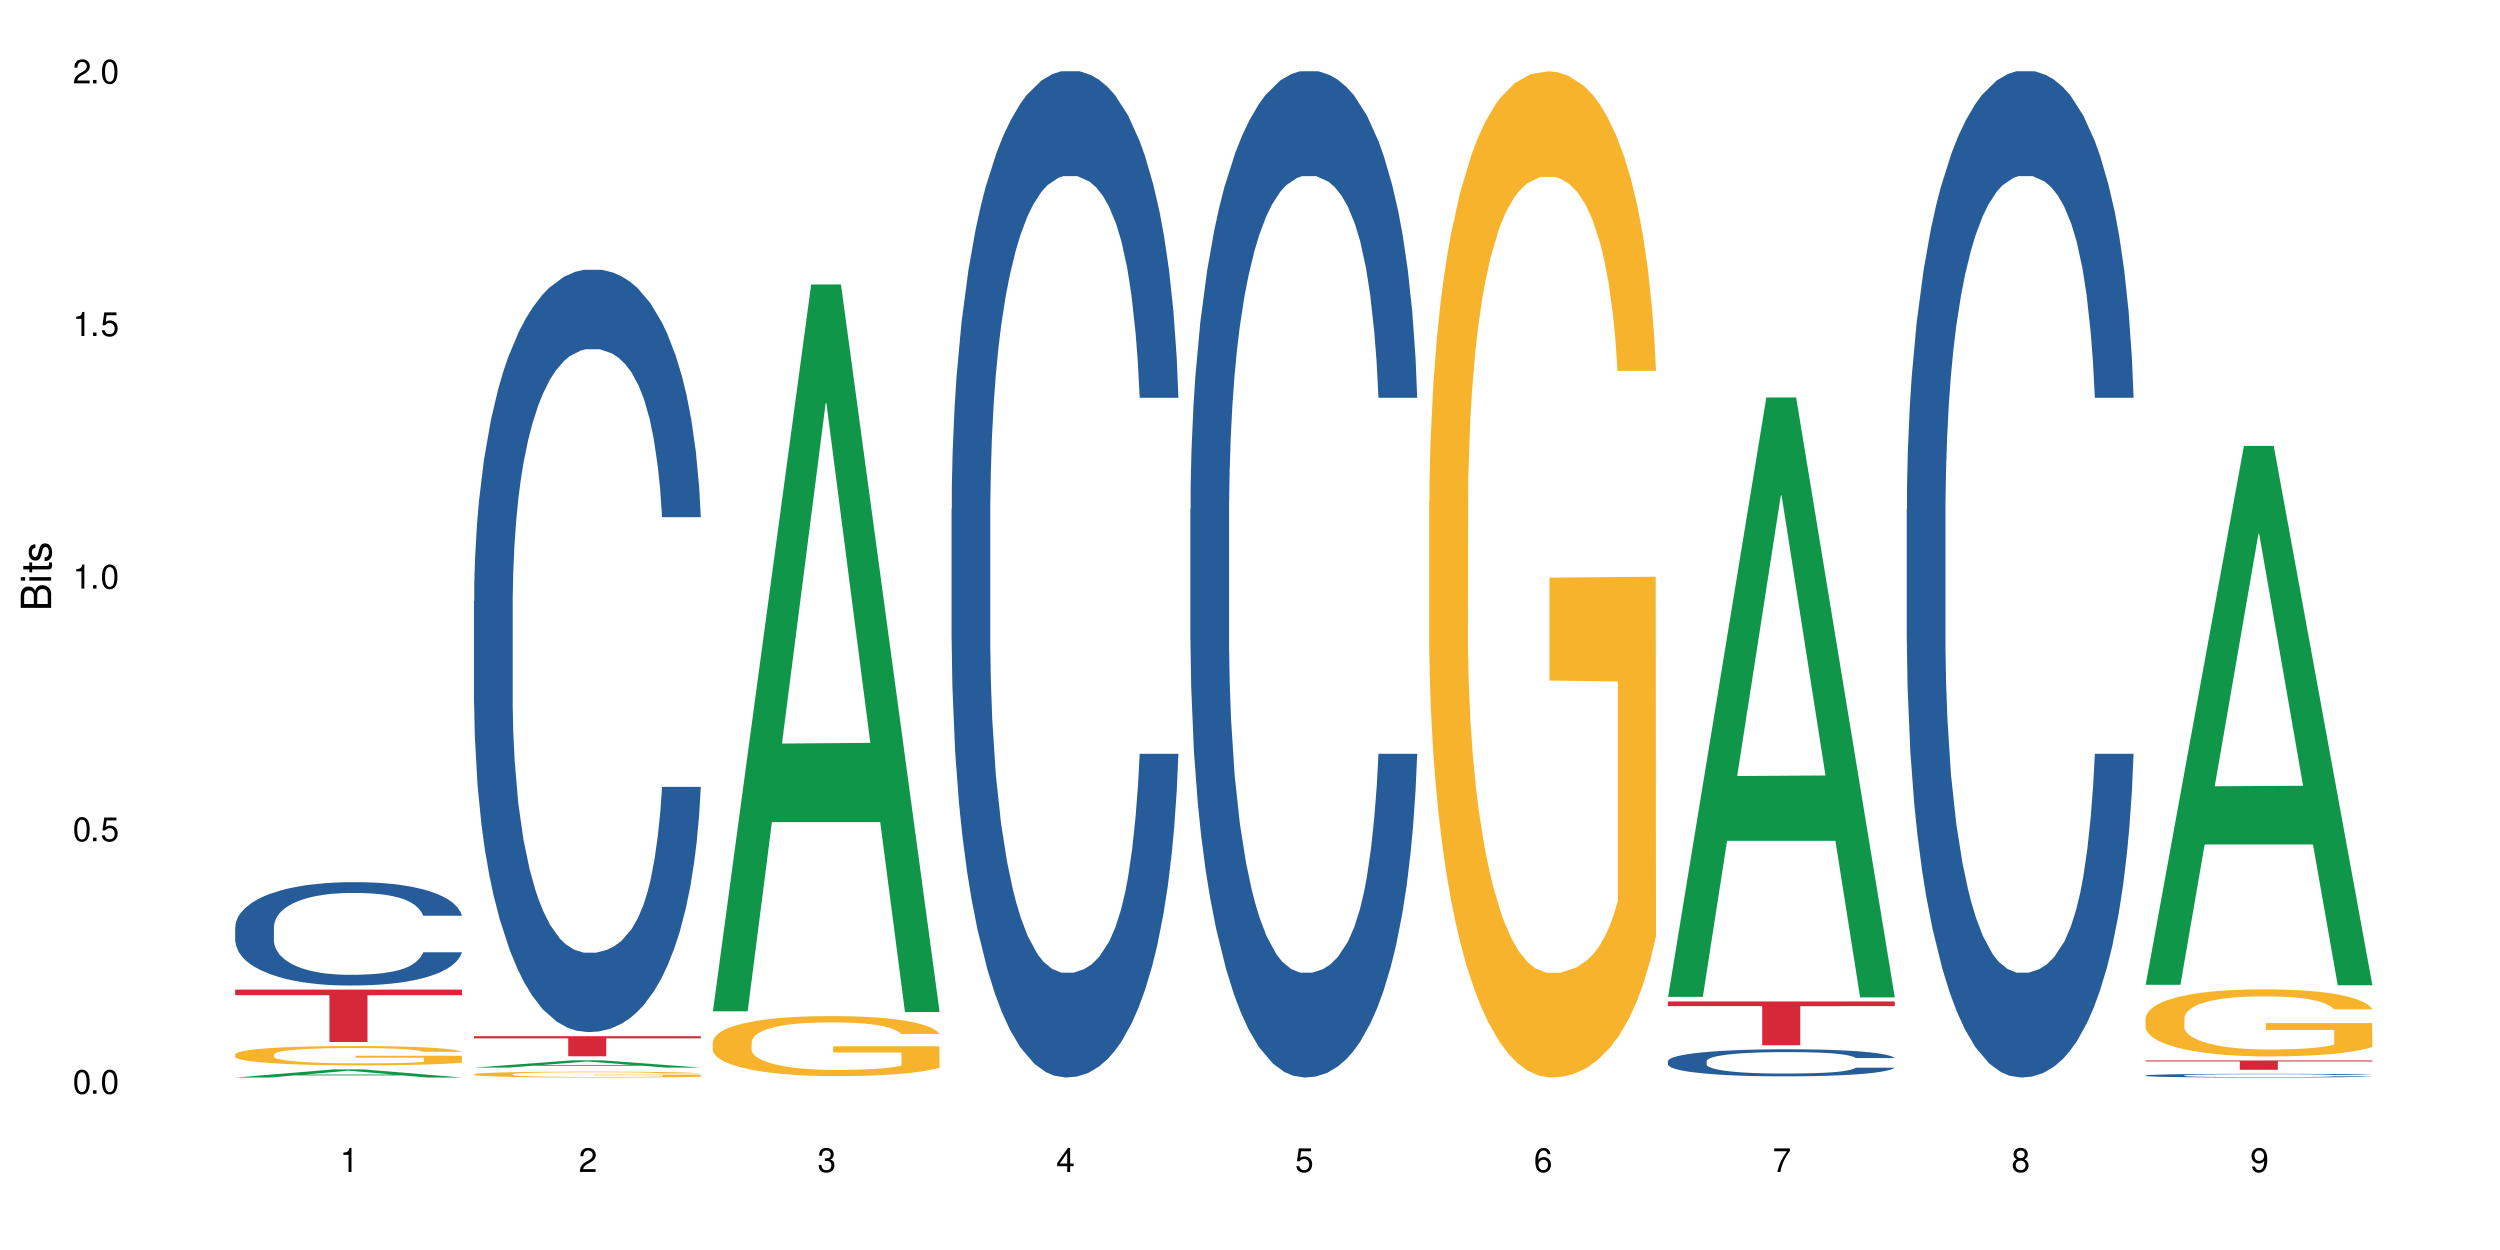 <?xml version="1.0" encoding="UTF-8"?>
<svg xmlns="http://www.w3.org/2000/svg" xmlns:xlink="http://www.w3.org/1999/xlink" width="720" height="360" viewBox="0 0 720 360">
<defs>
<g>
<g id="glyph-0-0">
</g>
<g id="glyph-0-1">
<path d="M 2.641 -6.938 C 2 -6.938 1.422 -6.656 1.078 -6.172 C 0.641 -5.562 0.406 -4.641 0.406 -3.359 C 0.406 -1.016 1.188 0.219 2.641 0.219 C 4.078 0.219 4.859 -1.016 4.859 -3.297 C 4.859 -4.641 4.656 -5.547 4.203 -6.172 C 3.844 -6.656 3.281 -6.938 2.641 -6.938 Z M 2.641 -6.188 C 3.547 -6.188 4 -5.25 4 -3.375 C 4 -1.406 3.562 -0.484 2.625 -0.484 C 1.734 -0.484 1.281 -1.438 1.281 -3.344 C 1.281 -5.25 1.734 -6.188 2.641 -6.188 Z M 2.641 -6.188 "/>
</g>
<g id="glyph-0-2">
<path d="M 1.828 -1 L 0.828 -1 L 0.828 0 L 1.828 0 Z M 1.828 -1 "/>
</g>
<g id="glyph-0-3">
<path d="M 4.562 -6.797 L 1.062 -6.797 L 0.547 -3.094 L 1.328 -3.094 C 1.719 -3.562 2.047 -3.734 2.578 -3.734 C 3.484 -3.734 4.062 -3.109 4.062 -2.094 C 4.062 -1.125 3.484 -0.531 2.578 -0.531 C 1.828 -0.531 1.375 -0.906 1.188 -1.672 L 0.328 -1.672 C 0.453 -1.109 0.547 -0.844 0.75 -0.594 C 1.125 -0.078 1.828 0.219 2.594 0.219 C 3.969 0.219 4.922 -0.781 4.922 -2.219 C 4.922 -3.562 4.031 -4.484 2.719 -4.484 C 2.25 -4.484 1.859 -4.359 1.469 -4.062 L 1.734 -5.969 L 4.562 -5.969 Z M 4.562 -6.797 "/>
</g>
<g id="glyph-0-4">
<path d="M 2.484 -4.938 L 2.484 0 L 3.328 0 L 3.328 -6.938 L 2.766 -6.938 C 2.469 -5.875 2.281 -5.734 0.984 -5.562 L 0.984 -4.938 Z M 2.484 -4.938 "/>
</g>
<g id="glyph-0-5">
<path d="M 4.859 -0.828 L 1.281 -0.828 C 1.359 -1.406 1.672 -1.781 2.5 -2.281 L 3.469 -2.828 C 4.406 -3.344 4.906 -4.062 4.906 -4.906 C 4.906 -5.484 4.672 -6.031 4.266 -6.406 C 3.859 -6.766 3.375 -6.938 2.719 -6.938 C 1.859 -6.938 1.219 -6.625 0.844 -6.031 C 0.609 -5.672 0.5 -5.234 0.484 -4.531 L 1.328 -4.531 C 1.359 -5.016 1.406 -5.281 1.531 -5.516 C 1.75 -5.938 2.188 -6.203 2.703 -6.203 C 3.469 -6.203 4.031 -5.641 4.031 -4.891 C 4.031 -4.344 3.719 -3.859 3.125 -3.516 L 2.234 -3 C 0.812 -2.172 0.406 -1.531 0.328 -0.016 L 4.859 -0.016 Z M 4.859 -0.828 "/>
</g>
<g id="glyph-0-6">
<path d="M 2.125 -3.188 L 2.578 -3.188 C 3.5 -3.188 3.984 -2.766 3.984 -1.922 C 3.984 -1.062 3.469 -0.531 2.594 -0.531 C 1.656 -0.531 1.203 -1 1.156 -2.016 L 0.312 -2.016 C 0.344 -1.453 0.438 -1.094 0.609 -0.781 C 0.953 -0.109 1.625 0.219 2.547 0.219 C 3.953 0.219 4.859 -0.625 4.859 -1.938 C 4.859 -2.828 4.516 -3.297 3.703 -3.594 C 4.344 -3.844 4.656 -4.328 4.656 -5.031 C 4.656 -6.219 3.875 -6.938 2.578 -6.938 C 1.203 -6.938 0.484 -6.172 0.453 -4.703 L 1.297 -4.703 C 1.312 -5.125 1.344 -5.359 1.453 -5.578 C 1.641 -5.969 2.062 -6.203 2.594 -6.203 C 3.344 -6.203 3.797 -5.75 3.797 -5 C 3.797 -4.516 3.609 -4.219 3.25 -4.047 C 3.016 -3.953 2.703 -3.922 2.125 -3.906 Z M 2.125 -3.188 "/>
</g>
<g id="glyph-0-7">
<path d="M 3.141 -1.672 L 3.141 0 L 3.984 0 L 3.984 -1.672 L 4.984 -1.672 L 4.984 -2.438 L 3.984 -2.438 L 3.984 -6.938 L 3.359 -6.938 L 0.266 -2.578 L 0.266 -1.672 Z M 3.141 -2.438 L 1 -2.438 L 3.141 -5.5 Z M 3.141 -2.438 "/>
</g>
<g id="glyph-0-8">
<path d="M 4.781 -5.125 C 4.609 -6.266 3.891 -6.938 2.844 -6.938 C 2.094 -6.938 1.422 -6.578 1.031 -5.953 C 0.594 -5.266 0.406 -4.422 0.406 -3.172 C 0.406 -2 0.578 -1.25 0.984 -0.641 C 1.359 -0.078 1.953 0.219 2.703 0.219 C 3.984 0.219 4.922 -0.75 4.922 -2.094 C 4.922 -3.375 4.062 -4.281 2.844 -4.281 C 2.172 -4.281 1.641 -4.031 1.281 -3.516 C 1.281 -5.234 1.828 -6.188 2.797 -6.188 C 3.391 -6.188 3.797 -5.797 3.938 -5.125 Z M 2.734 -3.531 C 3.547 -3.531 4.062 -2.953 4.062 -2.031 C 4.062 -1.156 3.484 -0.531 2.703 -0.531 C 1.922 -0.531 1.328 -1.188 1.328 -2.078 C 1.328 -2.938 1.906 -3.531 2.734 -3.531 Z M 2.734 -3.531 "/>
</g>
<g id="glyph-0-9">
<path d="M 4.984 -6.797 L 0.438 -6.797 L 0.438 -5.969 L 4.109 -5.969 C 2.5 -3.656 1.828 -2.234 1.328 0 L 2.219 0 C 2.594 -2.172 3.453 -4.047 4.984 -6.094 Z M 4.984 -6.797 "/>
</g>
<g id="glyph-0-10">
<path d="M 3.75 -3.656 C 4.469 -4.094 4.688 -4.438 4.688 -5.078 C 4.688 -6.172 3.844 -6.938 2.641 -6.938 C 1.438 -6.938 0.594 -6.172 0.594 -5.094 C 0.594 -4.438 0.812 -4.094 1.516 -3.656 C 0.734 -3.266 0.359 -2.703 0.359 -1.922 C 0.359 -0.656 1.281 0.219 2.641 0.219 C 3.984 0.219 4.922 -0.656 4.922 -1.922 C 4.922 -2.703 4.531 -3.266 3.75 -3.656 Z M 2.641 -6.188 C 3.359 -6.188 3.812 -5.75 3.812 -5.062 C 3.812 -4.406 3.344 -3.984 2.641 -3.984 C 1.922 -3.984 1.453 -4.406 1.453 -5.078 C 1.453 -5.75 1.922 -6.188 2.641 -6.188 Z M 2.641 -3.266 C 3.484 -3.266 4.062 -2.719 4.062 -1.906 C 4.062 -1.078 3.484 -0.531 2.625 -0.531 C 1.797 -0.531 1.219 -1.094 1.219 -1.906 C 1.219 -2.719 1.781 -3.266 2.641 -3.266 Z M 2.641 -3.266 "/>
</g>
<g id="glyph-0-11">
<path d="M 0.516 -1.578 C 0.672 -0.453 1.406 0.219 2.438 0.219 C 3.188 0.219 3.859 -0.141 4.266 -0.766 C 4.688 -1.453 4.891 -2.297 4.891 -3.547 C 4.891 -4.719 4.703 -5.453 4.312 -6.078 C 3.938 -6.641 3.344 -6.938 2.594 -6.938 C 1.297 -6.938 0.359 -5.969 0.359 -4.625 C 0.359 -3.344 1.234 -2.453 2.453 -2.453 C 3.094 -2.453 3.578 -2.672 4.016 -3.203 C 4 -1.484 3.469 -0.531 2.5 -0.531 C 1.906 -0.531 1.484 -0.906 1.359 -1.578 Z M 2.578 -6.203 C 3.375 -6.203 3.969 -5.531 3.969 -4.641 C 3.969 -3.797 3.391 -3.188 2.547 -3.188 C 1.734 -3.188 1.234 -3.766 1.234 -4.688 C 1.234 -5.562 1.797 -6.203 2.578 -6.203 Z M 2.578 -6.203 "/>
</g>
<g id="glyph-1-0">
</g>
<g id="glyph-1-1">
<path d="M 0 -0.953 L 0 -4.891 C 0 -5.719 -0.234 -6.344 -0.734 -6.797 C -1.188 -7.234 -1.812 -7.469 -2.5 -7.469 C -3.547 -7.469 -4.188 -7 -4.625 -5.875 C -4.984 -6.688 -5.625 -7.094 -6.531 -7.094 C -7.172 -7.094 -7.734 -6.859 -8.141 -6.391 C -8.562 -5.922 -8.75 -5.344 -8.75 -4.5 L -8.75 -0.953 Z M -4.984 -2.062 L -7.766 -2.062 L -7.766 -4.219 C -7.766 -4.844 -7.688 -5.203 -7.453 -5.5 C -7.219 -5.812 -6.859 -5.969 -6.375 -5.969 C -5.891 -5.969 -5.531 -5.812 -5.297 -5.5 C -5.062 -5.203 -4.984 -4.844 -4.984 -4.219 Z M -0.984 -2.062 L -4 -2.062 L -4 -4.781 C -4 -5.766 -3.438 -6.359 -2.484 -6.359 C -1.547 -6.359 -0.984 -5.766 -0.984 -4.781 Z M -0.984 -2.062 "/>
</g>
<g id="glyph-1-2">
<path d="M -6.281 -1.797 L -6.281 -0.797 L 0 -0.797 L 0 -1.797 Z M -8.75 -1.797 L -8.75 -0.797 L -7.484 -0.797 L -7.484 -1.797 Z M -8.75 -1.797 "/>
</g>
<g id="glyph-1-3">
<path d="M -6.281 -3.047 L -6.281 -2.016 L -8.016 -2.016 L -8.016 -1.016 L -6.281 -1.016 L -6.281 -0.172 L -5.469 -0.172 L -5.469 -1.016 L -0.719 -1.016 C -0.078 -1.016 0.281 -1.453 0.281 -2.234 C 0.281 -2.5 0.25 -2.719 0.188 -3.047 L -0.641 -3.047 C -0.609 -2.906 -0.594 -2.766 -0.594 -2.562 C -0.594 -2.141 -0.719 -2.016 -1.156 -2.016 L -5.469 -2.016 L -5.469 -3.047 Z M -6.281 -3.047 "/>
</g>
<g id="glyph-1-4">
<path d="M -4.531 -5.25 C -5.766 -5.25 -6.469 -4.422 -6.469 -2.969 C -6.469 -1.516 -5.719 -0.562 -4.547 -0.562 C -3.562 -0.562 -3.094 -1.062 -2.734 -2.562 L -2.516 -3.484 C -2.344 -4.188 -2.094 -4.469 -1.641 -4.469 C -1.047 -4.469 -0.641 -3.875 -0.641 -3 C -0.641 -2.453 -0.797 -2 -1.062 -1.75 C -1.25 -1.594 -1.422 -1.531 -1.875 -1.469 L -1.875 -0.406 C -0.422 -0.453 0.281 -1.266 0.281 -2.922 C 0.281 -4.5 -0.5 -5.516 -1.719 -5.516 C -2.656 -5.516 -3.172 -4.984 -3.469 -3.734 L -3.703 -2.766 C -3.891 -1.953 -4.156 -1.609 -4.594 -1.609 C -5.188 -1.609 -5.547 -2.125 -5.547 -2.938 C -5.547 -3.75 -5.203 -4.172 -4.531 -4.203 Z M -4.531 -5.25 "/>
</g>
</g>
</defs>
<rect x="-72" y="-36" width="864" height="432" fill="rgb(100%, 100%, 100%)" fill-opacity="1"/>
<path fill-rule="nonzero" fill="rgb(6.275%, 58.824%, 28.235%)" fill-opacity="1" d="M 67.73 310.332 L 67.801 310.328 L 96.07 307.984 L 104.656 307.984 L 133.066 310.332 L 123.082 310.332 L 115.965 309.719 L 84.762 309.719 L 77.781 310.332 L 67.73 310.332 L 87.766 309.465 L 113.102 309.465 L 100.469 308.367 L 100.328 308.363 L 100.188 308.371 L 87.695 309.465 L 87.766 309.465 Z M 67.73 310.332 "/>
<path fill-rule="nonzero" fill="rgb(14.51%, 36.078%, 60%)" fill-opacity="1" d="M 67.73 267.027 L 67.812 267 L 67.812 266.348 L 68.051 265.312 L 68.605 264.008 L 69.164 263.109 L 70.598 261.508 L 72.59 259.957 L 74.664 258.762 L 76.176 258.055 L 77.531 257.508 L 80.637 256.504 L 82.629 255.984 L 84.781 255.523 L 87.41 255.062 L 89.324 254.789 L 93.625 254.355 L 96.812 254.164 L 99.281 254.082 L 104.621 254.082 L 107.809 254.191 L 110.117 254.328 L 112.668 254.543 L 114.82 254.789 L 118.562 255.387 L 121.91 256.148 L 123.426 256.586 L 125.816 257.426 L 127.648 258.242 L 128.922 258.949 L 130.355 259.957 L 131.629 261.18 L 132.586 262.566 L 133.066 263.738 L 121.91 263.738 L 121.352 262.648 L 120.715 261.805 L 119.52 260.691 L 118.324 259.902 L 116.652 259.113 L 115.137 258.598 L 113.066 258.082 L 111.234 257.754 L 109.32 257.508 L 107.488 257.348 L 103.984 257.184 L 99.922 257.184 L 98.406 257.238 L 95.297 257.453 L 93.625 257.645 L 91.234 258.027 L 89.562 258.379 L 87.57 258.922 L 86.215 259.387 L 84.543 260.094 L 83.348 260.719 L 81.992 261.617 L 81.195 262.297 L 80.48 263.059 L 79.84 263.953 L 79.363 264.906 L 79.043 265.914 L 78.887 266.891 L 78.887 271.105 L 79.043 272.086 L 79.441 273.227 L 80.48 274.887 L 81.992 276.328 L 83.746 277.469 L 85.418 278.285 L 86.375 278.668 L 87.648 279.102 L 89.641 279.645 L 92.512 280.191 L 94.184 280.406 L 96.734 280.625 L 99.363 280.734 L 102.867 280.734 L 105.977 280.625 L 108.047 280.488 L 110.199 280.27 L 113.145 279.809 L 114.98 279.375 L 116.57 278.855 L 117.766 278.34 L 118.562 277.906 L 119.758 277.062 L 120.715 276.137 L 121.434 275.188 L 121.91 274.262 L 133.066 274.262 L 132.586 275.348 L 131.871 276.41 L 131.152 277.199 L 130.039 278.148 L 128.762 278.992 L 126.93 279.945 L 125.418 280.57 L 123.426 281.25 L 121.59 281.766 L 119.602 282.23 L 116.652 282.773 L 114.738 283.047 L 112.668 283.289 L 110.199 283.508 L 107.09 283.699 L 103.746 283.805 L 100.637 283.832 L 97.289 283.781 L 94.82 283.672 L 91.555 283.426 L 87.492 282.938 L 84.543 282.418 L 82.23 281.902 L 80.238 281.359 L 78.008 280.625 L 75.141 279.43 L 73.387 278.504 L 72.191 277.742 L 70.84 276.68 L 69.883 275.73 L 68.766 274.207 L 67.969 272.277 L 67.73 270.781 Z M 67.73 267.027 "/>
<path fill-rule="nonzero" fill="rgb(96.863%, 70.196%, 16.863%)" fill-opacity="1" d="M 67.73 303.641 L 67.812 303.637 L 67.812 303.535 L 68.129 303.305 L 68.926 302.988 L 69.961 302.73 L 71.078 302.527 L 71.793 302.422 L 72.988 302.27 L 74.023 302.156 L 76.656 301.93 L 80 301.715 L 81.832 301.625 L 83.906 301.539 L 86.852 301.441 L 88.207 301.406 L 92.352 301.324 L 97.051 301.273 L 102.23 301.258 L 104.621 301.262 L 107.887 301.285 L 112.348 301.34 L 114.898 301.391 L 116.891 301.441 L 118.961 301.508 L 121.512 301.609 L 123.902 301.73 L 125.816 301.852 L 127.727 302.004 L 129.32 302.168 L 130.676 302.344 L 131.871 302.559 L 132.586 302.734 L 133.066 302.914 L 121.988 302.914 L 121.352 302.734 L 120.637 302.598 L 119.441 302.43 L 118.246 302.309 L 117.051 302.215 L 114.82 302.082 L 112.906 302 L 110.516 301.93 L 108.207 301.883 L 105.578 301.852 L 103.984 301.844 L 99.762 301.844 L 95.938 301.879 L 93.707 301.918 L 92.113 301.961 L 89.879 302.035 L 88.527 302.098 L 87.73 302.137 L 85.34 302.293 L 83.746 302.438 L 82.871 302.531 L 81.754 302.684 L 80.957 302.824 L 80.082 303.027 L 79.602 303.18 L 78.965 303.523 L 78.887 304.438 L 79.125 304.629 L 79.602 304.84 L 80.238 305.023 L 81.195 305.215 L 82.152 305.363 L 83.824 305.559 L 85.258 305.691 L 86.375 305.777 L 88.527 305.914 L 89.402 305.961 L 91.473 306.051 L 93.625 306.125 L 96.254 306.184 L 98.246 306.215 L 101.434 306.242 L 105.496 306.242 L 110.277 306.211 L 113.305 306.168 L 115.379 306.129 L 116.73 306.094 L 118.406 306.039 L 119.602 305.988 L 120.715 305.93 L 122.07 305.844 L 122.07 304.629 L 102.391 304.625 L 102.391 304.055 L 132.984 304.051 L 133.066 306.039 L 131.391 306.176 L 129.32 306.305 L 127.328 306.406 L 125.258 306.496 L 122.309 306.59 L 119.918 306.652 L 116.254 306.723 L 112.906 306.77 L 109.402 306.801 L 106.293 306.812 L 102.629 306.82 L 99.363 306.809 L 95.855 306.777 L 93.066 306.738 L 90.52 306.688 L 87.969 306.621 L 84.781 306.516 L 82.711 306.43 L 80.559 306.32 L 78.406 306.195 L 76.496 306.059 L 75.219 305.949 L 73.945 305.828 L 72.59 305.676 L 71.316 305.504 L 70.359 305.348 L 69.484 305.168 L 68.848 305 L 68.211 304.773 L 67.891 304.59 L 67.73 304.434 Z M 67.73 303.641 "/>
<path fill-rule="nonzero" fill="rgb(83.922%, 15.686%, 22.353%)" fill-opacity="1" d="M 67.73 284.996 L 133.066 284.996 L 133.066 286.613 L 105.836 286.629 L 105.836 300.094 L 94.879 300.094 L 94.879 286.641 L 94.723 286.613 L 67.73 286.613 Z M 67.73 284.996 "/>
<path fill-rule="nonzero" fill="rgb(6.275%, 58.824%, 28.235%)" fill-opacity="1" d="M 136.504 307.469 L 136.574 307.469 L 164.844 305.367 L 173.43 305.367 L 201.836 307.473 L 191.855 307.473 L 184.738 306.922 L 153.535 306.922 L 146.555 307.469 L 136.504 307.469 L 156.535 306.695 L 181.875 306.691 L 169.242 305.711 L 169.102 305.707 L 168.961 305.715 L 156.469 306.691 L 156.535 306.695 Z M 136.504 307.469 "/>
<path fill-rule="nonzero" fill="rgb(14.51%, 36.078%, 60%)" fill-opacity="1" d="M 136.504 173.234 L 136.582 173.031 L 136.582 168.215 L 136.824 160.59 L 137.379 150.957 L 137.938 144.336 L 139.371 132.496 L 141.363 121.055 L 143.434 112.227 L 144.949 107.008 L 146.305 102.996 L 149.41 95.57 L 151.402 91.758 L 153.555 88.348 L 156.184 84.934 L 158.098 82.926 L 162.398 79.715 L 165.586 78.312 L 168.055 77.711 L 173.395 77.711 L 176.582 78.512 L 178.891 79.516 L 181.441 81.121 L 183.594 82.926 L 187.336 87.344 L 190.684 92.961 L 192.195 96.172 L 194.586 102.395 L 196.418 108.414 L 197.695 113.633 L 199.129 121.055 L 200.402 130.086 L 201.359 140.32 L 201.836 148.949 L 190.684 148.949 L 190.125 140.926 L 189.488 134.703 L 188.293 126.477 L 187.098 120.656 L 185.426 114.836 L 183.91 111.023 L 181.84 107.211 L 180.008 104.801 L 178.094 102.996 L 176.262 101.793 L 172.758 100.586 L 168.691 100.586 L 167.18 100.988 L 164.07 102.594 L 162.398 104 L 160.008 106.809 L 158.336 109.418 L 156.344 113.43 L 154.988 116.844 L 153.316 122.059 L 152.121 126.676 L 150.766 133.297 L 149.969 138.316 L 149.25 143.934 L 148.613 150.555 L 148.137 157.582 L 147.816 165.004 L 147.66 172.23 L 147.66 203.336 L 147.816 210.559 L 148.215 218.988 L 149.25 231.23 L 150.766 241.867 L 152.52 250.293 L 154.191 256.316 L 155.148 259.125 L 156.422 262.336 L 158.414 266.348 L 161.281 270.363 L 162.957 271.969 L 165.504 273.574 L 168.137 274.375 L 171.641 274.375 L 174.746 273.574 L 176.82 272.57 L 178.973 270.965 L 181.918 267.555 L 183.75 264.344 L 185.344 260.527 L 186.539 256.715 L 187.336 253.504 L 188.531 247.285 L 189.488 240.461 L 190.203 233.438 L 190.684 226.613 L 201.836 226.613 L 201.359 234.641 L 200.645 242.469 L 199.926 248.289 L 198.809 255.312 L 197.535 261.531 L 195.703 268.555 L 194.188 273.172 L 192.195 278.188 L 190.363 282 L 188.371 285.414 L 185.426 289.426 L 183.512 291.434 L 181.441 293.238 L 178.973 294.844 L 175.863 296.25 L 172.516 297.055 L 169.41 297.254 L 166.062 296.852 L 163.594 296.051 L 160.328 294.242 L 156.262 290.633 L 153.316 286.816 L 151.004 283.004 L 149.012 278.992 L 146.781 273.574 L 143.914 264.742 L 142.16 257.922 L 140.965 252.301 L 139.609 244.477 L 138.656 237.449 L 137.539 226.211 L 136.742 211.965 L 136.504 200.926 Z M 136.504 173.234 "/>
<path fill-rule="nonzero" fill="rgb(96.863%, 70.196%, 16.863%)" fill-opacity="1" d="M 136.504 309.363 L 136.582 309.359 L 136.582 309.328 L 136.902 309.262 L 137.699 309.164 L 138.734 309.086 L 139.852 309.023 L 140.566 308.988 L 141.762 308.945 L 142.797 308.91 L 145.426 308.84 L 148.773 308.773 L 150.605 308.746 L 152.68 308.719 L 155.625 308.691 L 156.98 308.68 L 161.125 308.656 L 165.824 308.641 L 171.004 308.637 L 173.395 308.637 L 176.66 308.645 L 181.121 308.66 L 183.672 308.676 L 185.664 308.691 L 187.734 308.711 L 190.285 308.742 L 192.676 308.781 L 194.586 308.816 L 196.5 308.863 L 198.094 308.914 L 199.449 308.969 L 200.645 309.031 L 201.359 309.086 L 201.836 309.141 L 190.762 309.141 L 190.125 309.086 L 189.41 309.043 L 188.215 308.992 L 187.02 308.957 L 185.824 308.926 L 183.594 308.887 L 181.68 308.863 L 179.289 308.84 L 176.98 308.824 L 174.348 308.816 L 172.758 308.812 L 168.535 308.812 L 164.707 308.824 L 162.477 308.836 L 160.883 308.848 L 158.652 308.871 L 157.301 308.891 L 156.504 308.902 L 154.113 308.953 L 152.52 308.996 L 151.641 309.023 L 150.527 309.07 L 149.73 309.113 L 148.852 309.176 L 148.375 309.223 L 147.738 309.328 L 147.66 309.605 L 147.898 309.664 L 148.375 309.727 L 149.012 309.785 L 149.969 309.844 L 150.926 309.887 L 152.598 309.949 L 154.031 309.988 L 155.148 310.016 L 157.301 310.055 L 158.176 310.07 L 160.246 310.098 L 162.398 310.121 L 165.027 310.141 L 167.02 310.148 L 170.207 310.156 L 174.27 310.156 L 179.051 310.145 L 182.078 310.133 L 184.148 310.121 L 185.504 310.109 L 187.176 310.094 L 188.371 310.078 L 189.488 310.062 L 190.844 310.035 L 190.844 309.664 L 171.164 309.664 L 171.164 309.488 L 201.758 309.488 L 201.836 310.094 L 200.164 310.137 L 198.094 310.176 L 196.102 310.207 L 194.031 310.234 L 191.082 310.262 L 188.691 310.281 L 185.027 310.305 L 181.68 310.316 L 178.176 310.328 L 175.066 310.332 L 171.402 310.332 L 168.137 310.328 L 164.629 310.32 L 161.84 310.309 L 159.289 310.293 L 156.742 310.273 L 153.555 310.238 L 151.484 310.215 L 149.332 310.18 L 147.18 310.141 L 145.27 310.102 L 143.992 310.066 L 142.719 310.031 L 141.363 309.984 L 140.09 309.93 L 139.133 309.883 L 138.258 309.828 L 137.617 309.777 L 136.98 309.707 L 136.664 309.652 L 136.504 309.605 Z M 136.504 309.363 "/>
<path fill-rule="nonzero" fill="rgb(83.922%, 15.686%, 22.353%)" fill-opacity="1" d="M 136.504 298.418 L 201.836 298.418 L 201.836 299.035 L 174.609 299.043 L 174.609 304.203 L 163.652 304.203 L 163.652 299.047 L 163.496 299.035 L 136.504 299.035 Z M 136.504 298.418 "/>
<path fill-rule="nonzero" fill="rgb(6.275%, 58.824%, 28.235%)" fill-opacity="1" d="M 205.277 291.273 L 205.348 291.074 L 233.617 81.918 L 242.203 81.918 L 270.609 291.469 L 260.629 291.469 L 253.508 236.77 L 222.309 236.77 L 215.328 291.273 L 205.277 291.273 L 225.309 214.141 L 250.648 213.945 L 238.012 116.152 L 237.875 115.957 L 237.734 116.547 L 225.238 213.945 L 225.309 214.141 Z M 205.277 291.273 "/>
<path fill-rule="nonzero" fill="rgb(96.863%, 70.196%, 16.863%)" fill-opacity="1" d="M 205.277 300.043 L 205.355 300.027 L 205.355 299.711 L 205.676 299 L 206.473 298.02 L 207.508 297.215 L 208.621 296.582 L 209.34 296.25 L 210.535 295.777 L 211.57 295.43 L 214.199 294.719 L 217.547 294.055 L 219.379 293.77 L 221.449 293.5 L 224.398 293.199 L 225.754 293.09 L 229.895 292.836 L 234.598 292.68 L 239.777 292.633 L 242.168 292.648 L 245.434 292.711 L 249.895 292.887 L 252.445 293.043 L 254.438 293.199 L 256.508 293.406 L 259.059 293.723 L 261.449 294.102 L 263.359 294.48 L 265.273 294.953 L 266.867 295.461 L 268.219 296.012 L 269.414 296.676 L 270.133 297.23 L 270.609 297.781 L 259.535 297.781 L 258.898 297.23 L 258.18 296.805 L 256.984 296.281 L 255.789 295.902 L 254.594 295.602 L 252.363 295.191 L 250.453 294.938 L 248.062 294.719 L 245.75 294.574 L 243.121 294.48 L 241.527 294.449 L 237.305 294.449 L 233.48 294.559 L 231.25 294.688 L 229.656 294.812 L 227.426 295.051 L 226.07 295.238 L 225.273 295.367 L 222.883 295.855 L 221.293 296.297 L 220.414 296.598 L 219.301 297.07 L 218.504 297.5 L 217.625 298.129 L 217.148 298.605 L 216.512 299.68 L 216.43 302.523 L 216.672 303.121 L 217.148 303.77 L 217.785 304.34 L 218.742 304.938 L 219.699 305.398 L 221.371 306.012 L 222.805 306.426 L 223.922 306.691 L 226.07 307.117 L 226.949 307.262 L 229.02 307.547 L 231.172 307.766 L 233.801 307.957 L 235.793 308.051 L 238.98 308.129 L 243.043 308.129 L 247.824 308.035 L 250.852 307.91 L 252.922 307.781 L 254.277 307.672 L 255.949 307.5 L 257.145 307.34 L 258.262 307.168 L 259.613 306.898 L 259.613 303.121 L 239.934 303.105 L 239.934 301.336 L 270.531 301.32 L 270.609 307.5 L 268.938 307.926 L 266.867 308.336 L 264.875 308.652 L 262.801 308.922 L 259.855 309.219 L 257.465 309.41 L 253.801 309.633 L 250.453 309.773 L 246.945 309.867 L 243.84 309.914 L 240.176 309.93 L 236.906 309.898 L 233.402 309.805 L 230.613 309.68 L 228.062 309.52 L 225.516 309.316 L 222.328 308.984 L 220.254 308.715 L 218.105 308.383 L 215.953 307.988 L 214.039 307.562 L 212.766 307.23 L 211.492 306.852 L 210.137 306.375 L 208.863 305.84 L 207.906 305.352 L 207.027 304.797 L 206.391 304.277 L 205.754 303.566 L 205.438 302.996 L 205.277 302.508 Z M 205.277 300.043 "/>
<path fill-rule="nonzero" fill="rgb(14.51%, 36.078%, 60%)" fill-opacity="1" d="M 274.051 146.621 L 274.129 146.355 L 274.129 140 L 274.367 129.934 L 274.926 117.215 L 275.484 108.477 L 276.918 92.844 L 278.91 77.746 L 280.98 66.09 L 282.496 59.203 L 283.848 53.902 L 286.957 44.102 L 288.949 39.07 L 291.102 34.566 L 293.73 30.062 L 295.641 27.414 L 299.945 23.176 L 303.129 21.32 L 305.602 20.527 L 310.938 20.527 L 314.125 21.586 L 316.438 22.91 L 318.984 25.031 L 321.137 27.414 L 324.883 33.242 L 328.23 40.66 L 329.742 44.898 L 332.133 53.109 L 333.965 61.055 L 335.238 67.945 L 336.676 77.746 L 337.949 89.668 L 338.906 103.176 L 339.383 114.566 L 328.23 114.566 L 327.672 103.973 L 327.035 95.758 L 325.84 84.898 L 324.645 77.215 L 322.969 69.535 L 321.457 64.5 L 319.383 59.469 L 317.551 56.289 L 315.641 53.902 L 313.809 52.316 L 310.301 50.727 L 306.238 50.727 L 304.723 51.254 L 301.617 53.375 L 299.945 55.23 L 297.555 58.938 L 295.879 62.383 L 293.887 67.68 L 292.535 72.184 L 290.859 79.07 L 289.664 85.164 L 288.312 93.906 L 287.516 100.527 L 286.797 107.945 L 286.16 116.688 L 285.684 125.957 L 285.363 135.762 L 285.203 145.297 L 285.203 186.355 L 285.363 195.895 L 285.762 207.02 L 286.797 223.18 L 288.312 237.219 L 290.062 248.344 L 291.738 256.293 L 292.691 260 L 293.969 264.238 L 295.961 269.535 L 298.828 274.836 L 300.5 276.953 L 303.051 279.074 L 305.68 280.133 L 309.188 280.133 L 312.293 279.074 L 314.363 277.75 L 316.516 275.629 L 319.465 271.125 L 321.297 266.887 L 322.891 261.855 L 324.086 256.82 L 324.883 252.582 L 326.078 244.371 L 327.035 235.363 L 327.75 226.094 L 328.23 217.086 L 339.383 217.086 L 338.906 227.684 L 338.188 238.012 L 337.473 245.695 L 336.355 254.969 L 335.082 263.18 L 333.25 272.449 L 331.734 278.543 L 329.742 285.168 L 327.91 290.199 L 325.918 294.703 L 322.969 300 L 321.059 302.648 L 318.984 305.035 L 316.516 307.152 L 313.41 309.008 L 310.062 310.066 L 306.957 310.332 L 303.609 309.801 L 301.141 308.742 L 297.871 306.359 L 293.809 301.59 L 290.859 296.559 L 288.551 291.523 L 286.559 286.227 L 284.328 279.074 L 281.457 267.418 L 279.707 258.41 L 278.512 250.992 L 277.156 240.664 L 276.199 231.391 L 275.086 216.555 L 274.289 197.746 L 274.051 183.18 Z M 274.051 146.621 "/>
<path fill-rule="nonzero" fill="rgb(14.51%, 36.078%, 60%)" fill-opacity="1" d="M 342.82 146.621 L 342.902 146.355 L 342.902 140 L 343.141 129.934 L 343.699 117.215 L 344.258 108.477 L 345.691 92.844 L 347.684 77.746 L 349.754 66.09 L 351.266 59.203 L 352.621 53.902 L 355.73 44.102 L 357.723 39.07 L 359.871 34.566 L 362.5 30.062 L 364.414 27.414 L 368.715 23.176 L 371.902 21.32 L 374.375 20.527 L 379.711 20.527 L 382.898 21.586 L 385.211 22.91 L 387.758 25.031 L 389.91 27.414 L 393.656 33.242 L 397 40.66 L 398.516 44.898 L 400.906 53.109 L 402.738 61.055 L 404.012 67.945 L 405.445 77.746 L 406.723 89.668 L 407.68 103.176 L 408.156 114.566 L 397 114.566 L 396.445 103.973 L 395.805 95.758 L 394.609 84.898 L 393.414 77.215 L 391.742 69.535 L 390.23 64.5 L 388.156 59.469 L 386.324 56.289 L 384.414 53.902 L 382.578 52.316 L 379.074 50.727 L 375.012 50.727 L 373.496 51.254 L 370.391 53.375 L 368.715 55.23 L 366.324 58.938 L 364.652 62.383 L 362.66 67.68 L 361.305 72.184 L 359.633 79.07 L 358.438 85.164 L 357.082 93.906 L 356.285 100.527 L 355.57 107.945 L 354.934 116.688 L 354.453 125.957 L 354.137 135.762 L 353.977 145.297 L 353.977 186.355 L 354.137 195.895 L 354.535 207.02 L 355.57 223.18 L 357.082 237.219 L 358.836 248.344 L 360.508 256.293 L 361.465 260 L 362.742 264.238 L 364.734 269.535 L 367.602 274.836 L 369.273 276.953 L 371.824 279.074 L 374.453 280.133 L 377.957 280.133 L 381.066 279.074 L 383.137 277.75 L 385.289 275.629 L 388.238 271.125 L 390.07 266.887 L 391.664 261.855 L 392.859 256.82 L 393.656 252.582 L 394.852 244.371 L 395.805 235.363 L 396.523 226.094 L 397 217.086 L 408.156 217.086 L 407.68 227.684 L 406.961 238.012 L 406.242 245.695 L 405.129 254.969 L 403.852 263.18 L 402.02 272.449 L 400.508 278.543 L 398.516 285.168 L 396.684 290.199 L 394.691 294.703 L 391.742 300 L 389.832 302.648 L 387.758 305.035 L 385.289 307.152 L 382.18 309.008 L 378.836 310.066 L 375.727 310.332 L 372.383 309.801 L 369.91 308.742 L 366.645 306.359 L 362.582 301.59 L 359.633 296.559 L 357.324 291.523 L 355.332 286.227 L 353.102 279.074 L 350.23 267.418 L 348.48 258.41 L 347.285 250.992 L 345.93 240.664 L 344.973 231.391 L 343.859 216.555 L 343.062 197.746 L 342.82 183.18 Z M 342.82 146.621 "/>
<path fill-rule="nonzero" fill="rgb(96.863%, 70.196%, 16.863%)" fill-opacity="1" d="M 411.594 144.652 L 411.676 144.387 L 411.676 139.094 L 411.992 127.184 L 412.789 110.777 L 413.824 97.277 L 414.941 86.691 L 415.656 81.133 L 416.852 73.195 L 417.891 67.371 L 420.52 55.461 L 423.863 44.348 L 425.695 39.582 L 427.77 35.082 L 430.715 30.055 L 432.07 28.203 L 436.215 23.965 L 440.914 21.32 L 446.094 20.527 L 448.484 20.789 L 451.75 21.848 L 456.211 24.762 L 458.762 27.406 L 460.754 30.055 L 462.824 33.496 L 465.375 38.789 L 467.766 45.141 L 469.68 51.492 L 471.59 59.43 L 473.184 67.902 L 474.539 77.164 L 475.734 88.281 L 476.449 97.543 L 476.93 106.805 L 465.855 106.805 L 465.215 97.543 L 464.5 90.398 L 463.305 81.664 L 462.109 75.312 L 460.914 70.281 L 458.684 63.402 L 456.77 59.168 L 454.379 55.461 L 452.07 53.078 L 449.441 51.492 L 447.848 50.961 L 443.625 50.961 L 439.801 52.816 L 437.57 54.934 L 435.977 57.051 L 433.746 61.02 L 432.391 64.195 L 431.594 66.312 L 429.203 74.516 L 427.609 81.93 L 426.734 86.957 L 425.617 94.898 L 424.82 102.043 L 423.945 112.629 L 423.465 120.57 L 422.828 138.566 L 422.75 186.207 L 422.988 196.262 L 423.465 207.113 L 424.105 216.641 L 425.059 226.699 L 426.016 234.375 L 427.688 244.695 L 429.125 251.578 L 430.238 256.078 L 432.391 263.223 L 433.266 265.605 L 435.336 270.367 L 437.488 274.074 L 440.117 277.25 L 442.109 278.836 L 445.297 280.16 L 449.359 280.16 L 454.141 278.574 L 457.168 276.457 L 459.242 274.34 L 460.594 272.484 L 462.27 269.574 L 463.465 266.926 L 464.578 264.016 L 465.934 259.516 L 465.934 196.262 L 446.254 195.996 L 446.254 166.355 L 476.848 166.09 L 476.93 269.574 L 475.254 276.719 L 473.184 283.602 L 471.191 288.895 L 469.121 293.395 L 466.172 298.422 L 463.781 301.598 L 460.117 305.305 L 456.77 307.688 L 453.266 309.273 L 450.156 310.066 L 446.492 310.332 L 443.227 309.805 L 439.719 308.215 L 436.93 306.098 L 434.383 303.453 L 431.832 300.012 L 428.645 294.453 L 426.574 289.953 L 424.422 284.395 L 422.27 277.777 L 420.359 270.633 L 419.082 265.074 L 417.809 258.723 L 416.453 250.781 L 415.18 241.785 L 414.223 233.578 L 413.348 224.316 L 412.711 215.582 L 412.074 203.672 L 411.754 194.145 L 411.594 185.941 Z M 411.594 144.652 "/>
<path fill-rule="nonzero" fill="rgb(6.275%, 58.824%, 28.235%)" fill-opacity="1" d="M 480.367 287.094 L 480.438 286.93 L 508.707 114.477 L 517.293 114.477 L 545.703 287.254 L 535.719 287.254 L 528.602 242.156 L 497.398 242.156 L 490.418 287.094 L 480.367 287.094 L 500.398 223.496 L 525.738 223.336 L 513.105 142.707 L 512.965 142.543 L 512.824 143.031 L 500.332 223.336 L 500.398 223.496 Z M 480.367 287.094 "/>
<path fill-rule="nonzero" fill="rgb(14.51%, 36.078%, 60%)" fill-opacity="1" d="M 480.367 305.586 L 480.445 305.578 L 480.445 305.41 L 480.688 305.137 L 481.242 304.797 L 481.801 304.562 L 483.234 304.141 L 485.227 303.734 L 487.301 303.422 L 488.812 303.234 L 490.168 303.094 L 493.273 302.832 L 495.266 302.695 L 497.418 302.574 L 500.047 302.453 L 501.961 302.383 L 506.262 302.27 L 509.449 302.219 L 511.918 302.195 L 517.258 302.195 L 520.445 302.227 L 522.754 302.262 L 525.305 302.316 L 527.457 302.383 L 531.199 302.539 L 534.547 302.738 L 536.059 302.852 L 538.449 303.074 L 540.285 303.285 L 541.559 303.473 L 542.992 303.734 L 544.266 304.055 L 545.223 304.418 L 545.703 304.727 L 534.547 304.727 L 533.988 304.441 L 533.352 304.219 L 532.156 303.926 L 530.961 303.719 L 529.289 303.516 L 527.773 303.379 L 525.703 303.242 L 523.871 303.156 L 521.957 303.094 L 520.125 303.051 L 516.621 303.008 L 512.555 303.008 L 511.043 303.023 L 507.934 303.078 L 506.262 303.129 L 503.871 303.23 L 502.199 303.32 L 500.207 303.465 L 498.852 303.586 L 497.18 303.77 L 495.984 303.934 L 494.629 304.168 L 493.832 304.348 L 493.117 304.547 L 492.477 304.781 L 492 305.031 L 491.68 305.293 L 491.523 305.551 L 491.523 306.656 L 491.68 306.91 L 492.078 307.211 L 493.117 307.645 L 494.629 308.023 L 496.383 308.32 L 498.055 308.535 L 499.012 308.637 L 500.285 308.75 L 502.277 308.891 L 505.145 309.035 L 506.82 309.09 L 509.367 309.148 L 512 309.176 L 515.504 309.176 L 518.613 309.148 L 520.684 309.113 L 522.836 309.055 L 525.781 308.934 L 527.613 308.82 L 529.207 308.684 L 530.402 308.551 L 531.199 308.434 L 532.395 308.215 L 533.352 307.973 L 534.07 307.723 L 534.547 307.48 L 545.703 307.48 L 545.223 307.766 L 544.508 308.043 L 543.789 308.25 L 542.672 308.5 L 541.398 308.719 L 539.566 308.969 L 538.051 309.133 L 536.059 309.312 L 534.227 309.445 L 532.234 309.566 L 529.289 309.711 L 527.375 309.781 L 525.305 309.844 L 522.836 309.902 L 519.727 309.953 L 516.379 309.98 L 513.273 309.988 L 509.926 309.973 L 507.457 309.945 L 504.191 309.883 L 500.125 309.754 L 497.18 309.617 L 494.867 309.48 L 492.875 309.34 L 490.645 309.148 L 487.777 308.836 L 486.023 308.594 L 484.828 308.395 L 483.473 308.113 L 482.52 307.867 L 481.402 307.469 L 480.605 306.961 L 480.367 306.57 Z M 480.367 305.586 "/>
<path fill-rule="nonzero" fill="rgb(83.922%, 15.686%, 22.353%)" fill-opacity="1" d="M 480.367 288.418 L 545.703 288.418 L 545.703 289.77 L 518.473 289.781 L 518.473 301.031 L 507.516 301.031 L 507.516 289.793 L 507.359 289.77 L 480.367 289.77 Z M 480.367 288.418 "/>
<path fill-rule="nonzero" fill="rgb(14.51%, 36.078%, 60%)" fill-opacity="1" d="M 549.141 146.621 L 549.219 146.355 L 549.219 140 L 549.457 129.934 L 550.016 117.215 L 550.574 108.477 L 552.008 92.844 L 554 77.746 L 556.07 66.09 L 557.586 59.203 L 558.941 53.902 L 562.047 44.102 L 564.039 39.07 L 566.191 34.566 L 568.82 30.062 L 570.73 27.414 L 575.035 23.176 L 578.223 21.32 L 580.691 20.527 L 586.031 20.527 L 589.215 21.586 L 591.527 22.91 L 594.078 25.031 L 596.227 27.414 L 599.973 33.242 L 603.32 40.66 L 604.832 44.898 L 607.223 53.109 L 609.055 61.055 L 610.332 67.945 L 611.766 77.746 L 613.039 89.668 L 613.996 103.176 L 614.473 114.566 L 603.32 114.566 L 602.762 103.973 L 602.125 95.758 L 600.93 84.898 L 599.734 77.215 L 598.062 69.535 L 596.547 64.5 L 594.477 59.469 L 592.645 56.289 L 590.73 53.902 L 588.898 52.316 L 585.391 50.727 L 581.328 50.727 L 579.816 51.254 L 576.707 53.375 L 575.035 55.23 L 572.645 58.938 L 570.973 62.383 L 568.98 67.68 L 567.625 72.184 L 565.953 79.07 L 564.758 85.164 L 563.402 93.906 L 562.605 100.527 L 561.887 107.945 L 561.25 116.688 L 560.773 125.957 L 560.453 135.762 L 560.293 145.297 L 560.293 186.355 L 560.453 195.895 L 560.852 207.02 L 561.887 223.18 L 563.402 237.219 L 565.156 248.344 L 566.828 256.293 L 567.785 260 L 569.059 264.238 L 571.051 269.535 L 573.918 274.836 L 575.594 276.953 L 578.141 279.074 L 580.77 280.133 L 584.277 280.133 L 587.383 279.074 L 589.457 277.75 L 591.605 275.629 L 594.555 271.125 L 596.387 266.887 L 597.98 261.855 L 599.176 256.82 L 599.973 252.582 L 601.168 244.371 L 602.125 235.363 L 602.84 226.094 L 603.32 217.086 L 614.473 217.086 L 613.996 227.684 L 613.277 238.012 L 612.562 245.695 L 611.445 254.969 L 610.172 263.18 L 608.34 272.449 L 606.824 278.543 L 604.832 285.168 L 603 290.199 L 601.008 294.703 L 598.062 300 L 596.148 302.648 L 594.078 305.035 L 591.605 307.152 L 588.5 309.008 L 585.152 310.066 L 582.047 310.332 L 578.699 309.801 L 576.23 308.742 L 572.965 306.359 L 568.898 301.59 L 565.953 296.559 L 563.641 291.523 L 561.648 286.227 L 559.418 279.074 L 556.551 267.418 L 554.797 258.41 L 553.602 250.992 L 552.246 240.664 L 551.293 231.391 L 550.176 216.555 L 549.379 197.746 L 549.141 183.18 Z M 549.141 146.621 "/>
<path fill-rule="nonzero" fill="rgb(6.275%, 58.824%, 28.235%)" fill-opacity="1" d="M 617.914 283.621 L 617.98 283.477 L 646.25 128.418 L 654.836 128.418 L 683.246 283.766 L 673.266 283.766 L 666.145 243.215 L 634.945 243.215 L 627.965 283.621 L 617.914 283.621 L 637.945 226.441 L 663.285 226.297 L 650.648 153.801 L 650.512 153.652 L 650.371 154.09 L 637.875 226.297 L 637.945 226.441 Z M 617.914 283.621 "/>
<path fill-rule="nonzero" fill="rgb(14.51%, 36.078%, 60%)" fill-opacity="1" d="M 617.914 309.723 L 617.992 309.723 L 617.992 309.699 L 618.23 309.664 L 618.789 309.613 L 619.348 309.582 L 620.781 309.523 L 622.773 309.469 L 624.844 309.426 L 626.359 309.398 L 627.711 309.379 L 630.82 309.344 L 632.812 309.324 L 634.965 309.309 L 637.594 309.293 L 639.504 309.281 L 643.809 309.266 L 646.996 309.258 L 654.801 309.258 L 657.988 309.262 L 660.301 309.266 L 662.852 309.273 L 665 309.281 L 668.746 309.305 L 672.094 309.332 L 673.605 309.348 L 675.996 309.375 L 677.828 309.406 L 679.102 309.434 L 680.539 309.469 L 681.812 309.512 L 682.77 309.562 L 683.246 309.605 L 672.094 309.605 L 671.535 309.566 L 670.898 309.535 L 669.703 309.496 L 668.508 309.465 L 666.832 309.438 L 665.32 309.418 L 663.246 309.402 L 661.414 309.391 L 659.504 309.379 L 657.672 309.375 L 654.164 309.367 L 650.102 309.367 L 648.586 309.371 L 645.48 309.379 L 643.809 309.387 L 641.418 309.398 L 639.742 309.41 L 637.75 309.43 L 636.398 309.449 L 634.723 309.473 L 633.527 309.496 L 632.176 309.527 L 631.379 309.555 L 630.66 309.582 L 630.023 309.613 L 629.547 309.648 L 629.227 309.684 L 629.066 309.719 L 629.066 309.871 L 629.227 309.906 L 629.625 309.949 L 630.66 310.008 L 632.176 310.062 L 633.926 310.102 L 635.602 310.133 L 636.559 310.145 L 637.832 310.16 L 639.824 310.18 L 642.691 310.199 L 644.363 310.207 L 646.914 310.215 L 649.543 310.219 L 653.051 310.219 L 656.156 310.215 L 658.227 310.211 L 660.379 310.203 L 663.328 310.188 L 665.16 310.172 L 666.754 310.152 L 667.949 310.133 L 668.746 310.117 L 669.941 310.086 L 670.898 310.055 L 671.613 310.02 L 672.094 309.984 L 683.246 309.984 L 682.77 310.027 L 682.051 310.062 L 681.336 310.094 L 680.219 310.125 L 678.945 310.156 L 677.113 310.191 L 675.598 310.215 L 673.605 310.238 L 671.773 310.258 L 669.781 310.273 L 666.832 310.293 L 664.922 310.305 L 662.852 310.312 L 660.379 310.32 L 657.273 310.328 L 653.926 310.332 L 647.473 310.332 L 645.004 310.328 L 641.734 310.316 L 637.672 310.301 L 634.723 310.281 L 632.414 310.262 L 630.422 310.242 L 628.191 310.215 L 625.324 310.172 L 623.57 310.141 L 622.375 310.113 L 621.02 310.074 L 620.062 310.039 L 618.949 309.984 L 618.152 309.914 L 617.914 309.859 Z M 617.914 309.723 "/>
<path fill-rule="nonzero" fill="rgb(96.863%, 70.196%, 16.863%)" fill-opacity="1" d="M 617.914 293.207 L 617.992 293.188 L 617.992 292.836 L 618.312 292.043 L 619.109 290.949 L 620.145 290.047 L 621.258 289.344 L 621.977 288.973 L 623.172 288.441 L 624.207 288.055 L 626.836 287.262 L 630.184 286.52 L 632.016 286.203 L 634.086 285.902 L 637.035 285.566 L 638.391 285.441 L 642.531 285.16 L 647.234 284.984 L 652.414 284.93 L 654.801 284.949 L 658.07 285.02 L 662.531 285.215 L 665.082 285.391 L 667.074 285.566 L 669.145 285.797 L 671.695 286.148 L 674.082 286.57 L 675.996 286.996 L 677.91 287.523 L 679.5 288.09 L 680.855 288.707 L 682.051 289.449 L 682.77 290.066 L 683.246 290.684 L 672.172 290.684 L 671.535 290.066 L 670.816 289.59 L 669.621 289.008 L 668.426 288.582 L 667.23 288.246 L 665 287.789 L 663.09 287.508 L 660.699 287.262 L 658.387 287.102 L 655.758 286.996 L 654.164 286.961 L 649.941 286.961 L 646.117 287.082 L 643.887 287.227 L 642.293 287.367 L 640.062 287.629 L 638.707 287.844 L 637.91 287.984 L 635.52 288.531 L 633.926 289.023 L 633.051 289.359 L 631.934 289.891 L 631.141 290.367 L 630.262 291.07 L 629.785 291.602 L 629.148 292.801 L 629.066 295.977 L 629.305 296.648 L 629.785 297.371 L 630.422 298.004 L 631.379 298.676 L 632.332 299.188 L 634.008 299.875 L 635.441 300.336 L 636.559 300.633 L 638.707 301.109 L 639.586 301.27 L 641.656 301.586 L 643.809 301.832 L 646.438 302.047 L 648.43 302.152 L 651.617 302.238 L 655.68 302.238 L 660.461 302.133 L 663.488 301.992 L 665.559 301.852 L 666.914 301.727 L 668.586 301.535 L 669.781 301.359 L 670.898 301.164 L 672.25 300.863 L 672.25 296.648 L 652.57 296.629 L 652.57 294.652 L 683.168 294.637 L 683.246 301.535 L 681.574 302.012 L 679.5 302.469 L 677.512 302.82 L 675.438 303.121 L 672.492 303.457 L 670.102 303.668 L 666.434 303.914 L 663.09 304.074 L 659.582 304.18 L 656.477 304.234 L 652.809 304.25 L 649.543 304.215 L 646.039 304.109 L 643.25 303.969 L 640.699 303.793 L 638.148 303.562 L 634.965 303.191 L 632.891 302.895 L 630.742 302.523 L 628.59 302.082 L 626.676 301.605 L 625.402 301.234 L 624.129 300.812 L 622.773 300.281 L 621.496 299.68 L 620.543 299.133 L 619.664 298.516 L 619.027 297.934 L 618.391 297.141 L 618.07 296.504 L 617.914 295.957 Z M 617.914 293.207 "/>
<path fill-rule="nonzero" fill="rgb(83.922%, 15.686%, 22.353%)" fill-opacity="1" d="M 617.914 305.414 L 683.246 305.414 L 683.246 305.703 L 656.016 305.703 L 656.016 308.094 L 645.062 308.094 L 645.062 305.707 L 644.902 305.703 L 617.914 305.703 Z M 617.914 305.414 "/>
<g fill="rgb(0%, 0%, 0%)" fill-opacity="1">
<use xlink:href="#glyph-0-1" x="20.965" y="314.993"/>
<use xlink:href="#glyph-0-2" x="25.965" y="314.993"/>
<use xlink:href="#glyph-0-1" x="28.965" y="314.993"/>
</g>
<g fill="rgb(0%, 0%, 0%)" fill-opacity="1">
<use xlink:href="#glyph-0-1" x="20.965" y="242.251"/>
<use xlink:href="#glyph-0-2" x="25.965" y="242.251"/>
<use xlink:href="#glyph-0-3" x="28.965" y="242.251"/>
</g>
<g fill="rgb(0%, 0%, 0%)" fill-opacity="1">
<use xlink:href="#glyph-0-4" x="20.965" y="169.509"/>
<use xlink:href="#glyph-0-2" x="25.965" y="169.509"/>
<use xlink:href="#glyph-0-1" x="28.965" y="169.509"/>
</g>
<g fill="rgb(0%, 0%, 0%)" fill-opacity="1">
<use xlink:href="#glyph-0-4" x="20.965" y="96.767"/>
<use xlink:href="#glyph-0-2" x="25.965" y="96.767"/>
<use xlink:href="#glyph-0-3" x="28.965" y="96.767"/>
</g>
<g fill="rgb(0%, 0%, 0%)" fill-opacity="1">
<use xlink:href="#glyph-0-5" x="20.965" y="24.024"/>
<use xlink:href="#glyph-0-2" x="25.965" y="24.024"/>
<use xlink:href="#glyph-0-1" x="28.965" y="24.024"/>
</g>
<g fill="rgb(0%, 0%, 0%)" fill-opacity="1">
<use xlink:href="#glyph-0-4" x="97.898" y="337.532"/>
</g>
<g fill="rgb(0%, 0%, 0%)" fill-opacity="1">
<use xlink:href="#glyph-0-5" x="166.672" y="337.532"/>
</g>
<g fill="rgb(0%, 0%, 0%)" fill-opacity="1">
<use xlink:href="#glyph-0-6" x="235.445" y="337.532"/>
</g>
<g fill="rgb(0%, 0%, 0%)" fill-opacity="1">
<use xlink:href="#glyph-0-7" x="304.215" y="337.532"/>
</g>
<g fill="rgb(0%, 0%, 0%)" fill-opacity="1">
<use xlink:href="#glyph-0-3" x="372.988" y="337.532"/>
</g>
<g fill="rgb(0%, 0%, 0%)" fill-opacity="1">
<use xlink:href="#glyph-0-8" x="441.762" y="337.532"/>
</g>
<g fill="rgb(0%, 0%, 0%)" fill-opacity="1">
<use xlink:href="#glyph-0-9" x="510.535" y="337.532"/>
</g>
<g fill="rgb(0%, 0%, 0%)" fill-opacity="1">
<use xlink:href="#glyph-0-10" x="579.309" y="337.532"/>
</g>
<g fill="rgb(0%, 0%, 0%)" fill-opacity="1">
<use xlink:href="#glyph-0-11" x="648.078" y="337.532"/>
</g>
<g fill="rgb(0%, 0%, 0%)" fill-opacity="1">
<use xlink:href="#glyph-1-1" x="14.725" y="176.012"/>
<use xlink:href="#glyph-1-2" x="14.725" y="168.012"/>
<use xlink:href="#glyph-1-3" x="14.725" y="165.012"/>
<use xlink:href="#glyph-1-4" x="14.725" y="162.012"/>
</g>
</svg>
